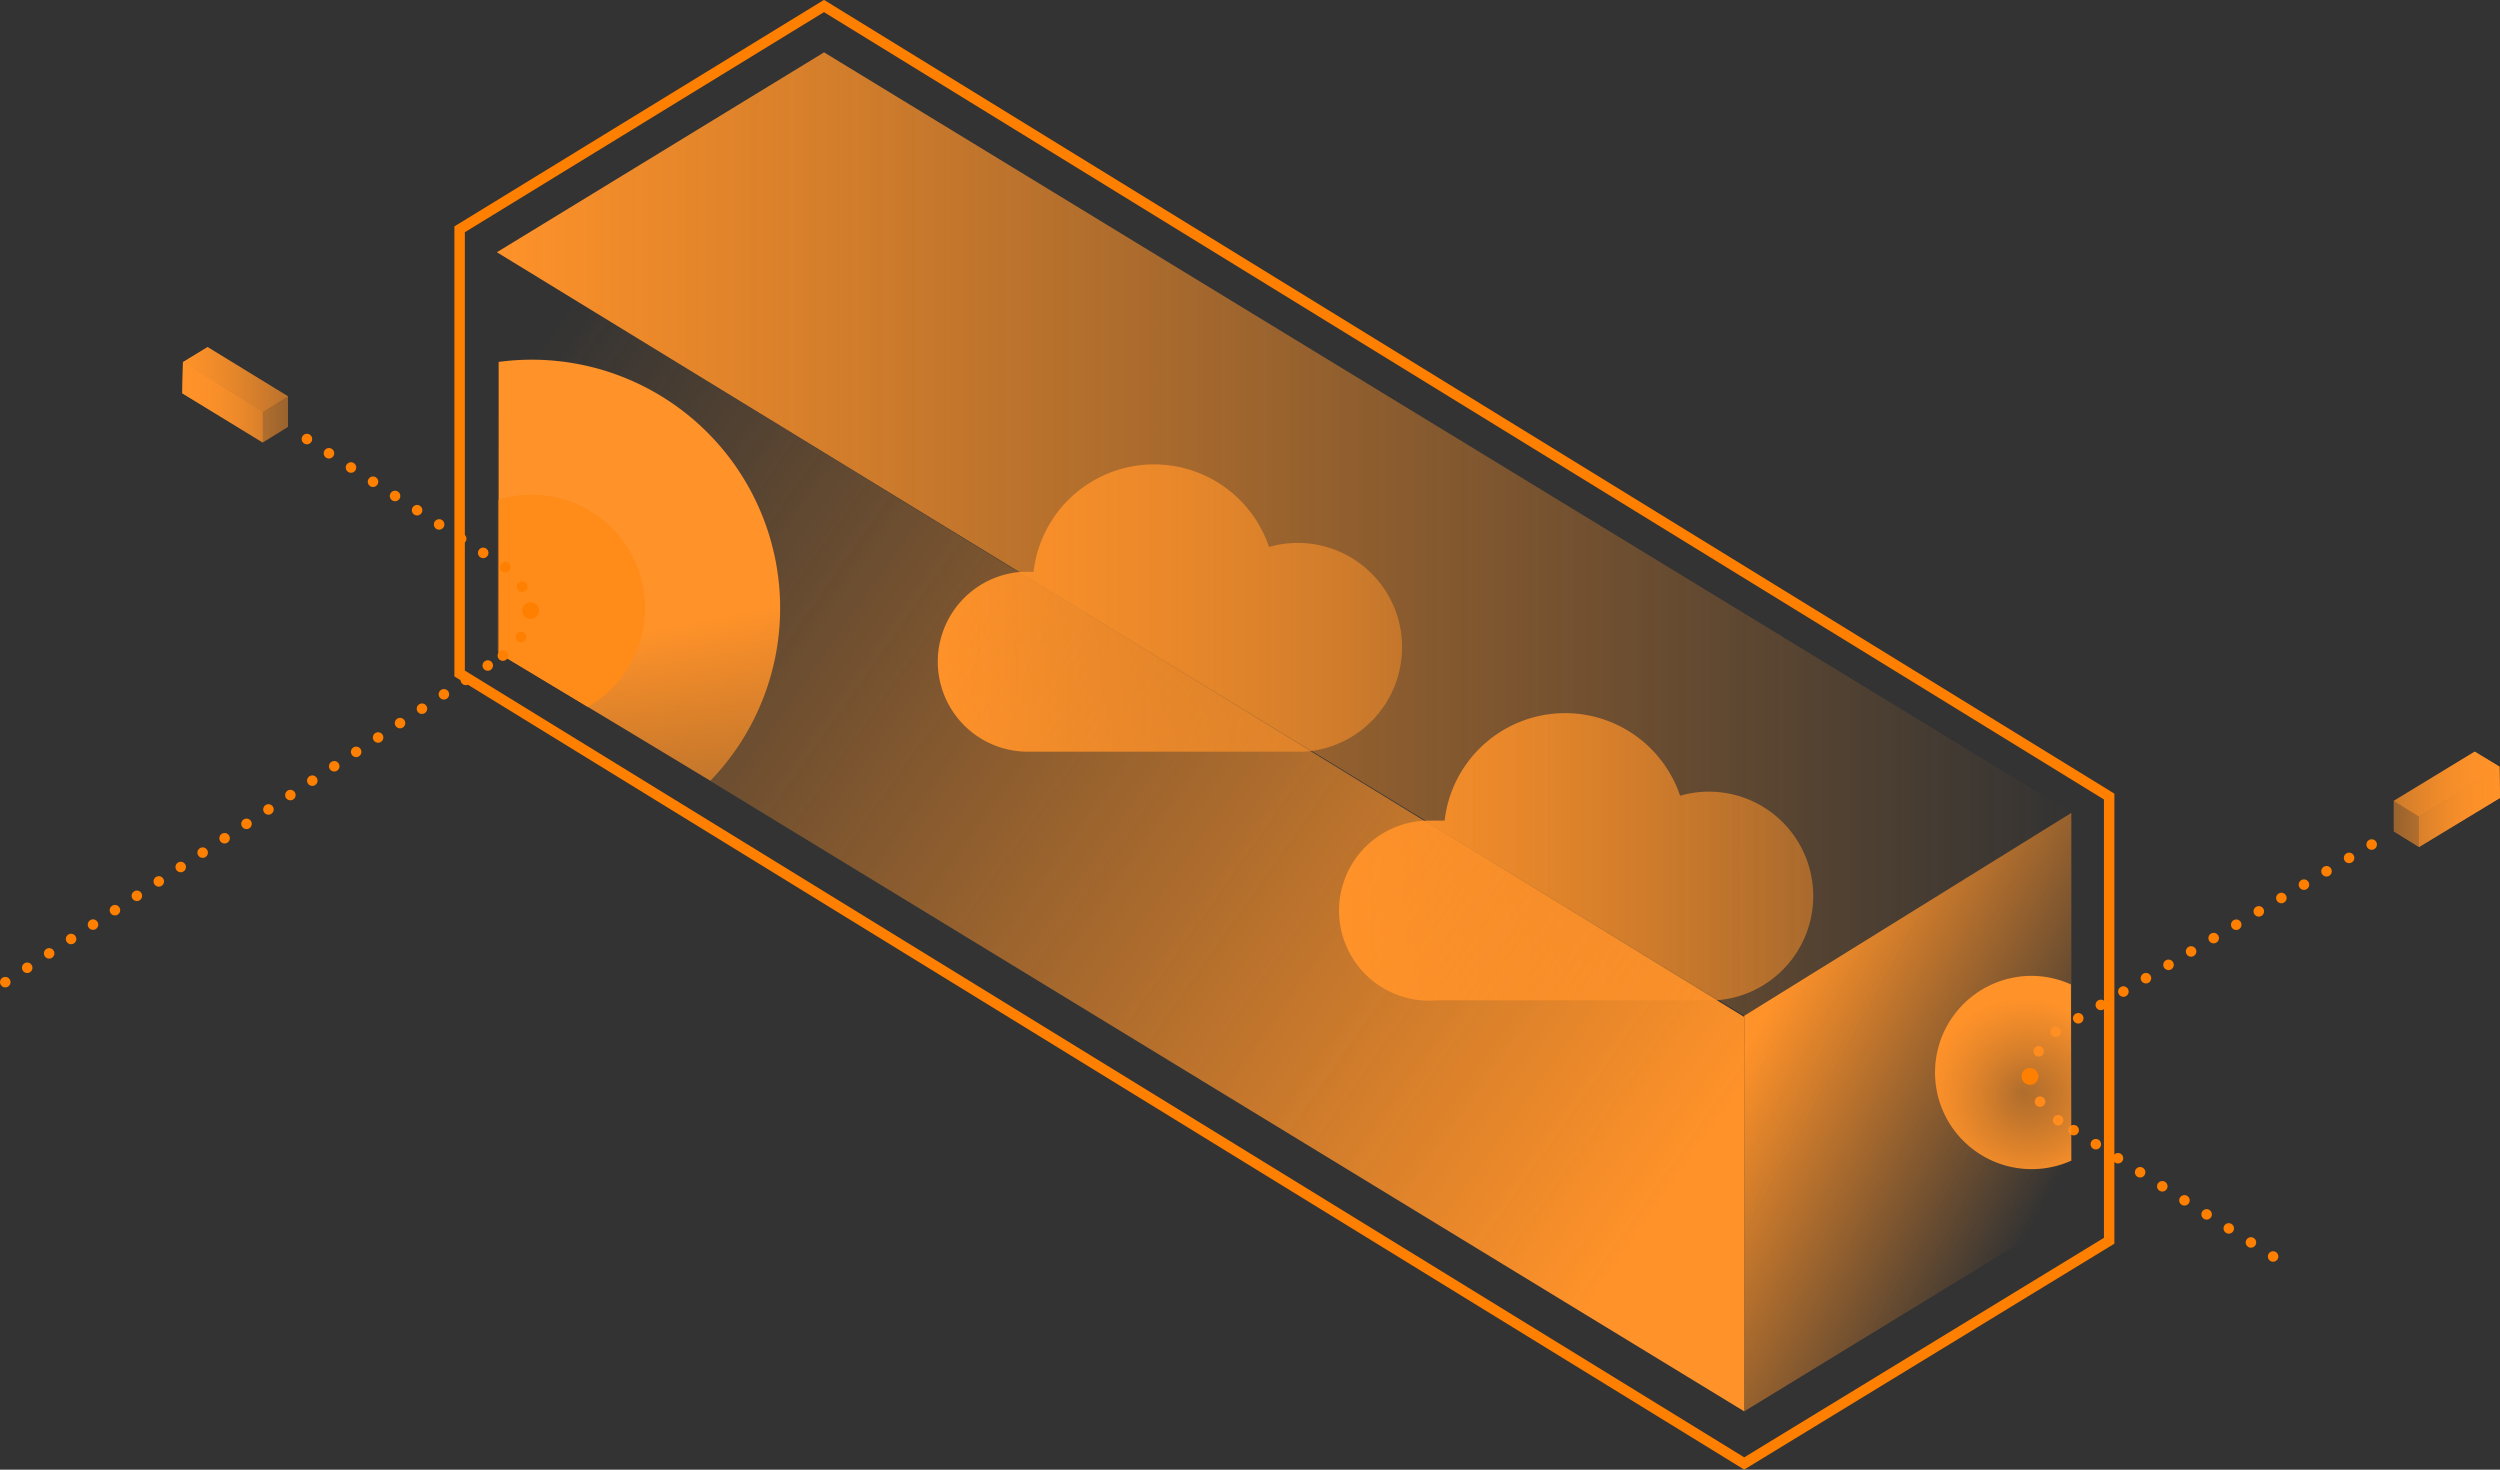 <svg id="Layer_1" data-name="Layer 1" xmlns="http://www.w3.org/2000/svg" xmlns:xlink="http://www.w3.org/1999/xlink" viewBox="0 0 416.48 244.84"><rect x="0" y="0" width="416.48" height="244.84" fill="#333333" stroke="none"/><defs><style>.cls-1{fill:url(#未命名的渐变_43);}.cls-2{fill:url(#未命名的渐变_43-2);}.cls-3{fill:url(#未命名的渐变_26);}.cls-4{fill:url(#未命名的渐变_26-2);}.cls-5{fill:url(#未命名的渐变_26-3);}.cls-18,.cls-6,.cls-7,.cls-8{fill:none;}.cls-6,.cls-8{stroke-linecap:round;stroke-width:1.75px;stroke-dasharray:0 4.37;}.cls-6,.cls-7,.cls-8{stroke-miterlimit:10;}.cls-6{stroke:url(#未命名的渐变);}.cls-7,.cls-8{stroke:#ff7f00;}.cls-7{stroke-width:1.74px;}.cls-9{fill:url(#未命名的渐变_43-3);}.cls-10{fill:url(#未命名的渐变_22);}.cls-11{opacity:0.61;fill:url(#未命名的渐变_43-4);}.cls-12{fill:url(#未命名的渐变_43-5);}.cls-13{fill:url(#未命名的渐变_43-6);}.cls-14{fill:url(#未命名的渐变_43-7);}.cls-15{fill:url(#未命名的渐变_43-8);}.cls-16{fill:url(#未命名的渐变_30);}.cls-17{fill:#ff7f00;}.cls-19{fill:#ff8b19;}.cls-20{fill:url(#未命名的渐变_22-2);}</style><linearGradient id="未命名的渐变_43" x1="160.78" y1="157.27" x2="238.5" y2="157.27" gradientTransform="translate(-4.93 -55.98)" gradientUnits="userSpaceOnUse"><stop offset="0" stop-color="#ff9229"/><stop offset="1" stop-color="#ff9229" stop-opacity="0.5"/></linearGradient><linearGradient id="未命名的渐变_43-2" x1="229.28" y1="198.73" x2="307" y2="198.73" xlink:href="#未命名的渐变_43"/><linearGradient id="未命名的渐变_26" x1="292.79" y1="171.48" x2="341.79" y2="198.48" gradientUnits="userSpaceOnUse"><stop offset="0" stop-color="#ff9229"/><stop offset="1" stop-color="#ff9229" stop-opacity="0"/></linearGradient><linearGradient id="未命名的渐变_26-2" x1="275.75" y1="201.78" x2="83.75" y2="66.28" xlink:href="#未命名的渐变_26"/><linearGradient id="未命名的渐变_26-3" x1="87.7" y1="144.95" x2="350" y2="144.95" gradientTransform="translate(-4.92 -55.98)" xlink:href="#未命名的渐变_26"/><linearGradient id="未命名的渐变" x1="303.6" y1="218" x2="303.6" y2="218" gradientTransform="translate(-4.93 -55.98)" gradientUnits="userSpaceOnUse"><stop offset="0" stop-color="#fff"/><stop offset="1" stop-color="#fff" stop-opacity="0"/></linearGradient><linearGradient id="未命名的渐变_43-3" x1="35.32" y1="121.75" x2="52.92" y2="121.75" gradientTransform="translate(-4.92 -55.98)" xlink:href="#未命名的渐变_43"/><linearGradient id="未命名的渐变_22" x1="107" y1="140.6" x2="120" y2="75.6" gradientTransform="matrix(1, 0, 0, -1, 0, 246)" xlink:href="#未命名的渐变_26"/><linearGradient id="未命名的渐变_43-4" x1="35.4" y1="119.2" x2="52.95" y2="119.2" gradientTransform="translate(-4.92 -55.98)" xlink:href="#未命名的渐变_43"/><linearGradient id="未命名的渐变_43-5" x1="35.32" y1="123" x2="48.75" y2="123" gradientTransform="translate(-4.92 -55.98)" xlink:href="#未命名的渐变_43"/><linearGradient id="未命名的渐变_43-6" x1="4809.1" y1="189.15" x2="4826.71" y2="189.15" gradientTransform="matrix(-1, 0, 0, 1, 5225.53, -55.98)" xlink:href="#未命名的渐变_43"/><linearGradient id="未命名的渐变_43-7" x1="4809.15" y1="186.6" x2="4826.7" y2="186.6" gradientTransform="matrix(-1, 0, 0, 1, 5225.53, -55.98)" xlink:href="#未命名的渐变_43"/><linearGradient id="未命名的渐变_43-8" x1="4809.1" y1="190.4" x2="4822.52" y2="190.4" gradientTransform="matrix(-1, 0, 0, 1, 5225.53, -55.98)" xlink:href="#未命名的渐变_43"/><radialGradient id="未命名的渐变_30" cx="336.96" cy="181.93" r="15.63" gradientUnits="userSpaceOnUse"><stop offset="0" stop-color="#ff9229" stop-opacity="0.5"/><stop offset="1" stop-color="#ff9229"/></radialGradient><linearGradient id="未命名的渐变_22-2" x1="86.98" y1="101.72" x2="89.78" y2="101.72" xlink:href="#未命名的渐变_26"/></defs><title>home-3</title><path class="cls-1" d="M233.57,107.88a17.41,17.41,0,0,1-16.26,17.34H170.83a15,15,0,0,1-.76-29.95h2.11a20.21,20.21,0,0,1,39.23-4.15,17.38,17.38,0,0,1,22.17,16.7Z" transform="translate(0 0)"/><path class="cls-2" d="M302.07,149.31a17.41,17.41,0,0,1-16.26,17.34H239.33a15,15,0,1,1-.78-29.94h2.11a20.21,20.21,0,0,1,39.23-4.15,17.38,17.38,0,0,1,22.18,16.7Z" transform="translate(0 0)"/><polygon class="cls-3" points="345.07 135.42 345.07 201.82 290.57 235.12 290.57 169.22 345.07 135.42"/><polygon class="cls-4" points="82.78 42.02 82.78 108.42 290.57 235.12 290.57 169.42 82.78 42.02"/><polygon class="cls-5" points="290.57 169.22 345.07 135.42 137.28 8.72 82.78 42.02 290.57 169.22"/><path class="cls-6" d="M298.67,162" transform="translate(0 0)"/><path class="cls-7" d="M137.27,1l-60.7,37.2v74l214,131.6,60.8-37.1v-74Z" transform="translate(0 0)"/><line class="cls-8" x1="0.88" y1="163.62" x2="83.77" y2="109.22"/><polygon class="cls-9" points="34.58 57.82 30.48 60.32 30.38 65.52 43.77 73.72 47.98 71.12 47.98 66.02 34.58 57.82"/><path class="cls-10" d="M88.57,59.92a41.72,41.72,0,0,0-5.5.37v48.53l35.28,21.24A41.39,41.39,0,0,0,88.57,59.92Zm-.2,43.2a1.4,1.4,0,1,1,1.4-1.4A1.4,1.4,0,0,1,88.37,103.12Z" transform="translate(0 0)"/><polygon class="cls-11" points="30.48 60.32 43.77 68.62 47.98 66.02 34.58 57.82 30.48 60.32"/><polygon class="cls-12" points="43.77 73.72 30.38 65.52 30.48 60.32 43.77 68.62 43.77 73.72"/><polygon class="cls-13" points="412.27 125.22 416.38 127.72 416.48 132.92 402.98 141.12 398.77 138.52 398.77 133.42 412.27 125.22"/><polygon class="cls-14" points="416.38 127.72 402.98 136.02 398.77 133.42 412.27 125.22 416.38 127.72"/><polygon class="cls-15" points="402.98 141.12 416.48 132.92 416.38 127.72 402.98 136.02 402.98 141.12"/><path class="cls-8" d="M342.87,186.62a8.8,8.8,0,0,1,0-15l55.9-33.1" transform="translate(0 0)"/><line class="cls-8" x1="378.68" y1="209.32" x2="345.37" y2="188.22"/><path class="cls-16" d="M338.48,162.57a16.1,16.1,0,1,0,6.59,30.78L345,164A16,16,0,0,0,338.48,162.57Z" transform="translate(0 0)"/><circle class="cls-17" cx="338.18" cy="179.32" r="1.4"/><polygon class="cls-18" points="83.08 42.42 83.08 108.82 139.38 142.72 139.38 77.62 83.08 42.42"/><path class="cls-19" d="M107.47,101.32a18.9,18.9,0,0,0-24.4-18.08v25.58l14.83,8.93A18.88,18.88,0,0,0,107.47,101.32Z" transform="translate(0 0)"/><circle class="cls-20" cx="88.38" cy="101.72" r="1.4"/><circle class="cls-17" cx="88.38" cy="101.72" r="1.4"/><path class="cls-8" d="M83.77,109.22a8.8,8.8,0,0,0,0-15L48,71.12" transform="translate(0 0)"/></svg>